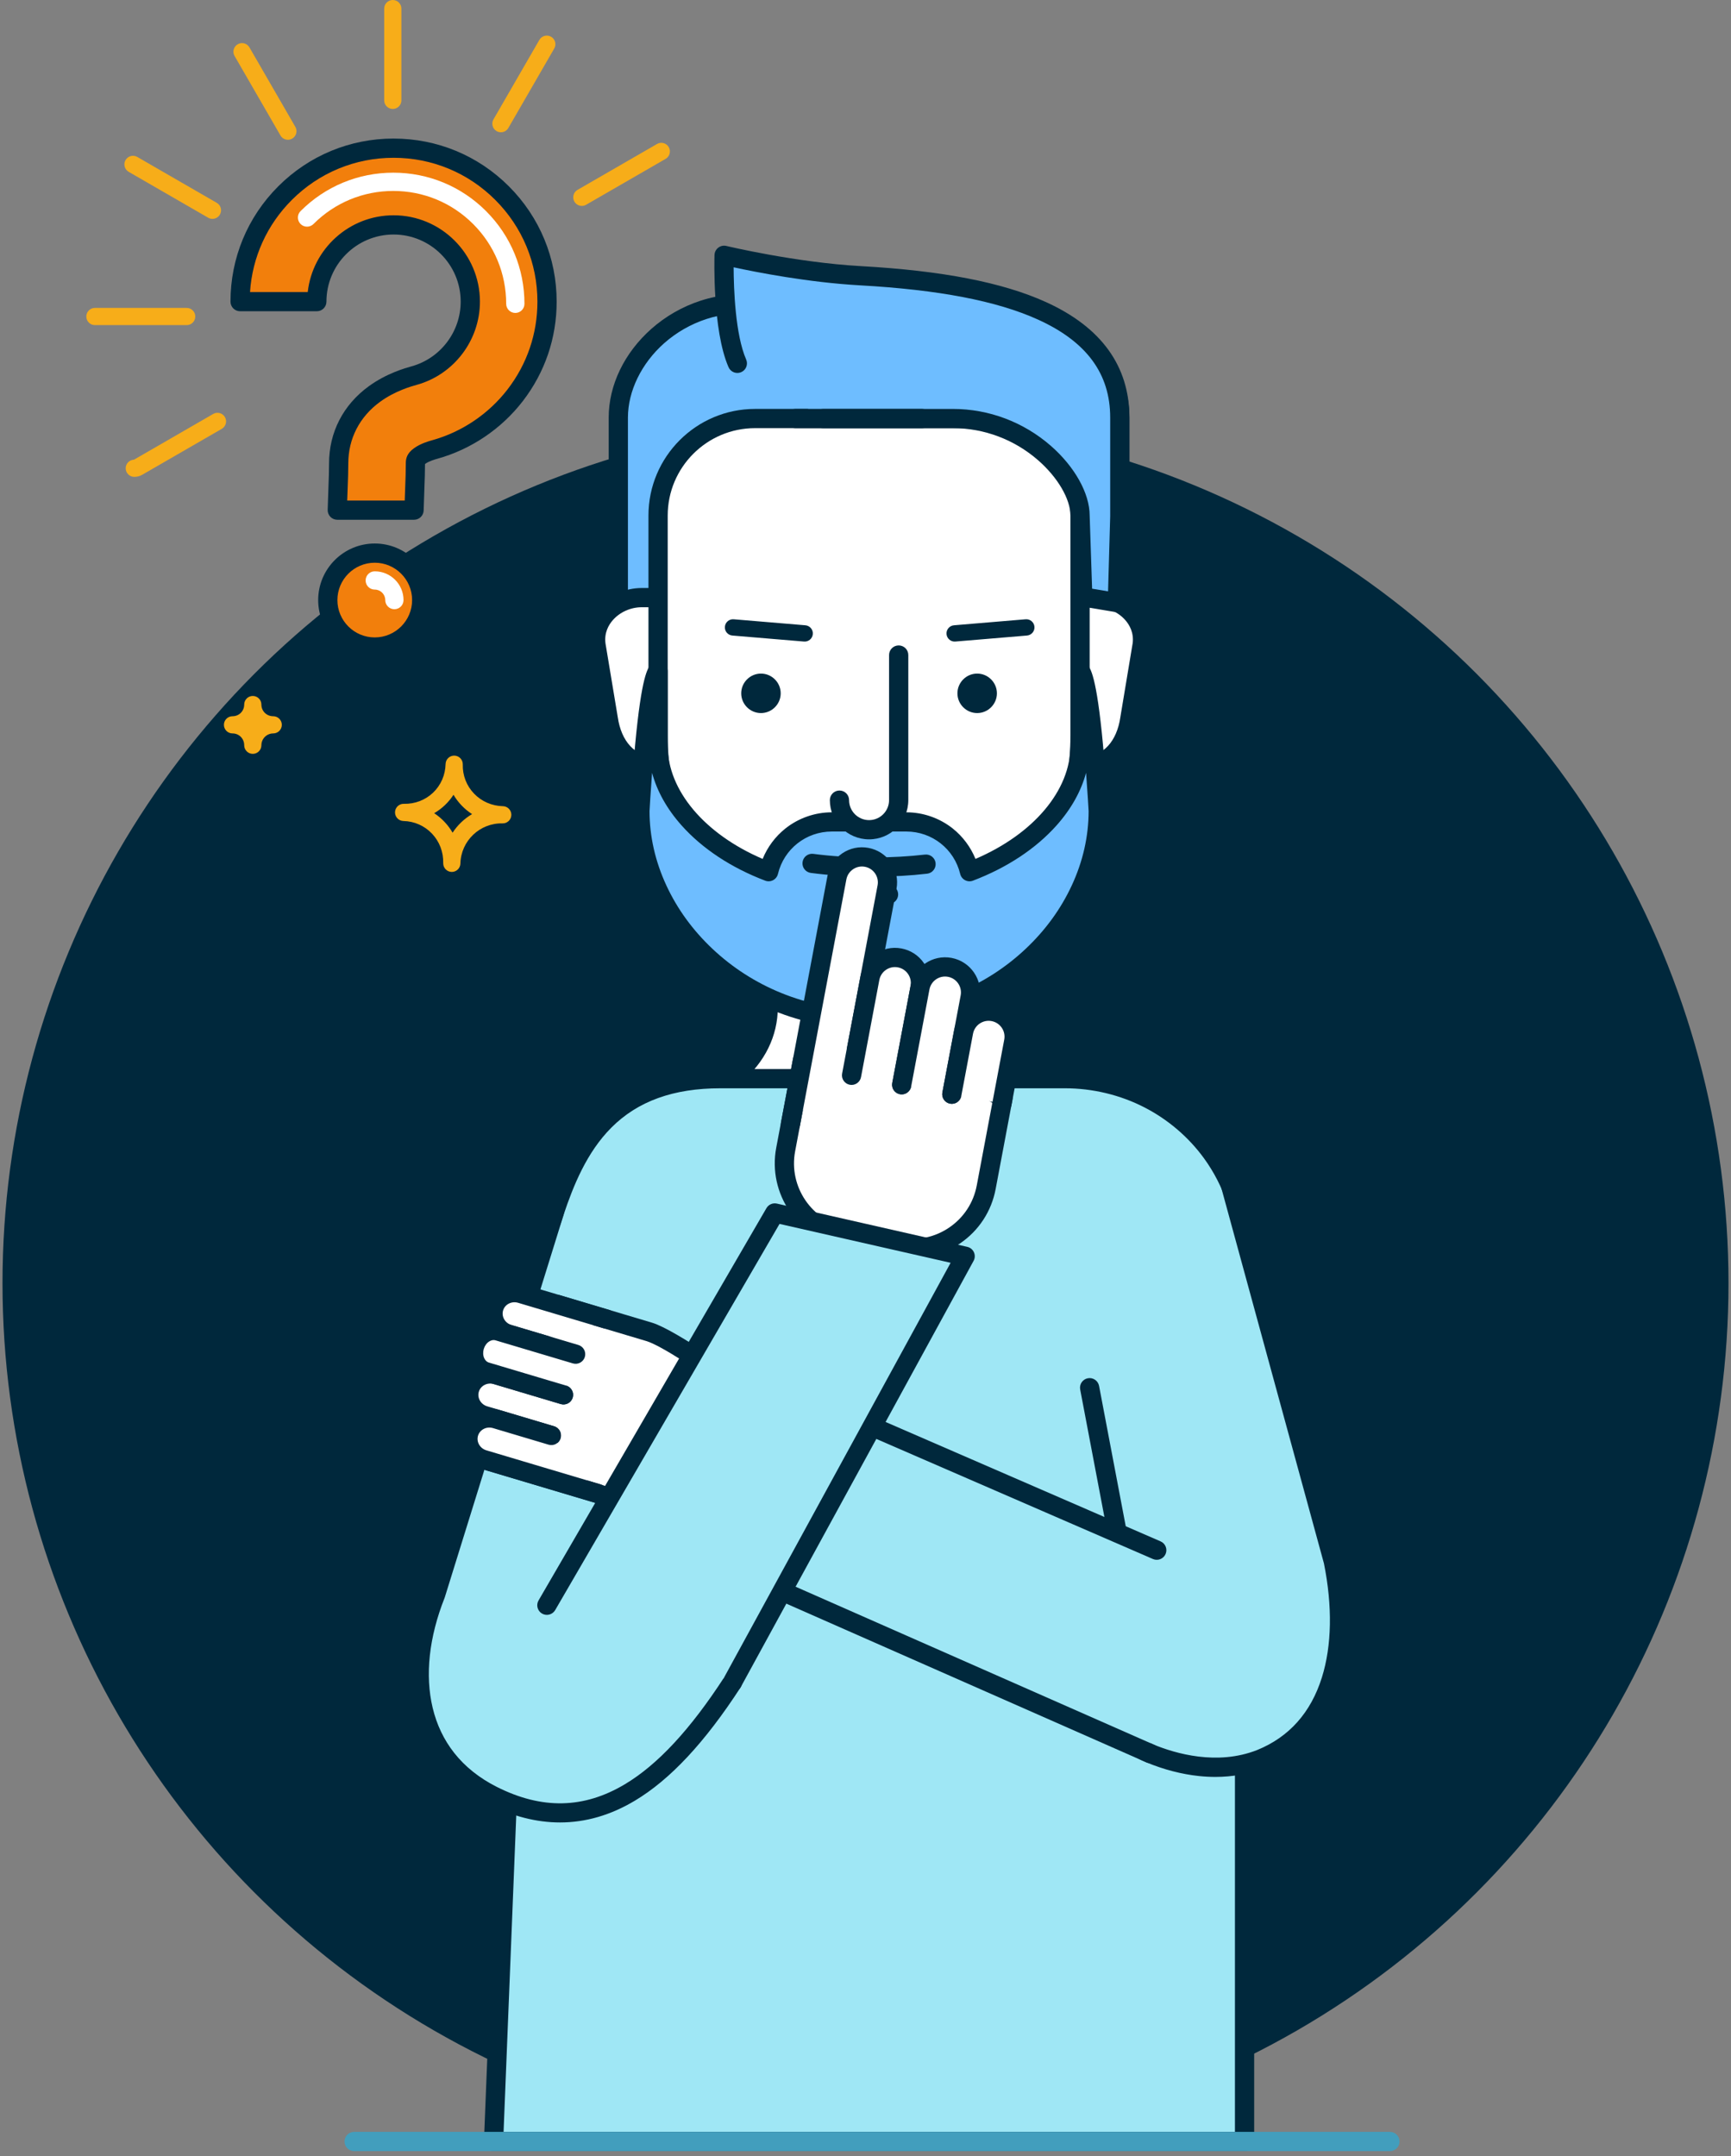 <svg xmlns="http://www.w3.org/2000/svg" width="346" height="431" viewBox="0 0 346 431" fill="none"><rect x="0" y="0" width="346" height="431" fill="#808080" stroke="none"/><g clip-path="url(#clip0_346_10079)"><circle cx="173" cy="256.5" r="172.5" fill="#00283C"></circle><path d="M100.531 161.156C98.317 161.103 96.267 160.211 94.759 158.644C93.251 157.077 92.448 155.004 92.501 152.805C92.501 152.791 92.501 152.778 92.501 152.764C92.501 151.835 91.758 151.069 90.825 151.047C90.81 151.047 90.797 151.047 90.782 151.047C89.853 151.047 89.087 151.79 89.066 152.723C89.013 154.93 88.123 156.965 86.561 158.455C84.998 159.944 82.923 160.734 80.718 160.682C79.767 160.654 78.982 161.41 78.96 162.358C78.96 162.372 78.96 162.386 78.96 162.399C78.96 163.329 79.702 164.094 80.636 164.117C82.833 164.17 84.865 165.07 86.359 166.653C87.853 168.235 88.646 170.325 88.593 172.536C88.593 172.551 88.593 172.564 88.593 172.577C88.593 173.507 89.336 174.272 90.27 174.295C90.284 174.295 90.297 174.295 90.312 174.295C91.242 174.295 92.007 173.552 92.028 172.619C92.137 168.083 95.92 164.482 100.45 164.59C101.401 164.616 102.186 163.861 102.209 162.913C102.209 162.9 102.209 162.885 102.209 162.872C102.209 161.943 101.466 161.177 100.532 161.155L100.531 161.156ZM92.198 164.37C91.534 165.003 90.956 165.701 90.467 166.452C90.021 165.681 89.483 164.958 88.858 164.296C88.229 163.63 87.534 163.047 86.786 162.557C87.555 162.109 88.275 161.569 88.932 160.943C89.59 160.316 90.164 159.623 90.648 158.876C91.103 159.646 91.65 160.369 92.285 161.029C92.915 161.684 93.612 162.256 94.362 162.738C93.588 163.191 92.862 163.737 92.199 164.37H92.198Z" fill="#F7AD19"></path><path d="M54.614 143.174C53.287 143.174 52.247 142.148 52.247 140.837C52.247 139.889 51.478 139.119 50.53 139.119C49.581 139.119 48.812 139.889 48.812 140.837C48.812 142.148 47.786 143.174 46.475 143.174C45.525 143.174 44.757 143.943 44.757 144.891C44.757 145.84 45.527 146.609 46.475 146.609C47.786 146.609 48.812 147.648 48.812 148.975C48.812 149.924 49.581 150.693 50.53 150.693C51.478 150.693 52.247 149.924 52.247 148.975C52.247 147.671 53.309 146.609 54.614 146.609C55.562 146.609 56.331 145.84 56.331 144.891C56.331 143.943 55.562 143.174 54.614 143.174Z" fill="#F7AD19"></path><path d="M193.741 201.415V175.6H153.548V201.415C153.548 211.906 143.44 220.411 130.973 220.411H216.318C203.85 220.411 193.742 211.907 193.742 201.415H193.741Z" fill="white"></path><path d="M216.316 218.49C204.928 218.49 195.662 210.83 195.662 201.415V175.599C195.662 174.537 194.802 173.678 193.741 173.678H153.548C152.486 173.678 151.627 174.538 151.627 175.599V201.415C151.627 210.83 142.361 218.49 130.973 218.49C129.911 218.49 129.051 219.35 129.051 220.411C129.051 221.472 129.912 222.332 130.973 222.332H216.318C217.38 222.332 218.239 221.472 218.239 220.411C218.239 219.35 217.378 218.49 216.318 218.49H216.316ZM145.143 218.49C146.209 217.842 147.224 217.116 148.172 216.318C152.877 212.358 155.468 207.065 155.468 201.415V177.521H191.818V201.415C191.818 207.065 194.41 212.358 199.115 216.318C200.064 217.116 201.077 217.842 202.143 218.49H145.142H145.143Z" fill="#00283C"></path><path d="M204.156 63.795L151.85 60.887C136.091 58.965 123.591 71.265 123.591 83.472V144.72H223.833V83.472C223.833 72.605 215.022 63.795 204.156 63.795Z" fill="#6EBDFF"></path><path d="M204.21 61.872L152.018 58.971C147.892 58.477 143.84 58.867 139.971 60.131C136.402 61.297 133.026 63.232 130.21 65.726C124.782 70.533 121.668 77 121.668 83.47V144.718C121.668 145.78 122.529 146.64 123.59 146.64H223.831C224.893 146.64 225.753 145.779 225.753 144.718V83.47C225.753 71.579 216.094 61.901 204.209 61.872H204.21ZM221.911 142.797H125.514V83.47C125.514 78.179 128.222 72.621 132.76 68.603C135.186 66.455 138.093 64.789 141.166 63.784C144.517 62.689 148.034 62.357 151.618 62.794C151.661 62.799 151.702 62.803 151.744 62.804L204.05 65.712C204.086 65.715 204.121 65.715 204.157 65.715C213.947 65.715 221.912 73.68 221.912 83.47V142.797H221.911Z" fill="#00283C"></path><path d="M140.922 119.463H128.269C123.219 119.463 118.419 123.573 119.126 128.889L121.587 143.671C122.384 149.151 125.68 153.097 130.729 153.097H143.382C143.926 153.097 144.369 152.641 144.369 152.08L141.908 120.48C141.908 119.918 141.466 119.463 140.922 119.463Z" fill="white"></path><path d="M143.828 120.385C143.779 118.808 142.494 117.539 140.921 117.539H128.268C124.976 117.539 121.735 118.996 119.597 121.435C117.693 123.609 116.849 126.345 117.22 129.139C117.223 129.16 117.226 129.18 117.23 129.202L119.687 143.965C120.148 147.112 121.348 149.801 123.155 151.745C125.146 153.885 127.765 155.016 130.729 155.016H143.382C144.985 155.016 146.29 153.697 146.29 152.078C146.29 152.027 146.288 151.978 146.284 151.928L143.828 120.384V120.385ZM130.729 151.173C128.834 151.173 127.233 150.484 125.969 149.128C124.692 147.755 123.833 145.772 123.488 143.393C123.486 143.38 123.484 143.367 123.481 143.355L121.026 128.606C120.752 126.467 121.668 124.904 122.488 123.97C123.906 122.351 126.066 121.385 128.267 121.385H140.05L142.37 151.174H130.729V151.173Z" fill="#00283C"></path><path d="M219.156 119.463H206.503C205.958 119.463 205.516 119.918 205.516 120.48L203.056 152.08C203.056 152.641 203.498 153.097 204.042 153.097H216.695C221.744 153.097 225.04 149.151 225.838 143.671L228.298 128.889C229.004 123.573 224.205 119.463 219.156 119.463Z" fill="white"></path><path d="M219.155 117.539H206.502C204.929 117.539 203.645 118.808 203.596 120.385L201.139 151.929C201.135 151.98 201.134 152.029 201.134 152.079C201.134 153.7 202.438 155.017 204.042 155.017H216.695C219.658 155.017 222.278 153.886 224.268 151.746C226.077 149.803 227.275 147.113 227.736 143.967L230.194 129.203C230.198 129.182 230.201 129.162 230.203 129.141C230.574 126.346 229.73 123.611 227.826 121.436C225.689 118.997 222.447 117.54 219.155 117.54V117.539ZM226.397 128.604L223.942 143.354C223.94 143.367 223.938 143.38 223.936 143.392C223.59 145.77 222.732 147.754 221.454 149.127C220.192 150.484 218.591 151.172 216.695 151.172H205.053L207.374 121.382H219.157C221.357 121.382 223.519 122.349 224.937 123.967C225.756 124.903 226.673 126.464 226.399 128.603L226.397 128.604Z" fill="#00283C"></path><path d="M196.5 83.664H150.923C140.218 83.664 131.539 92.343 131.539 103.048V147.104C131.539 172.851 150.143 196.172 172.88 196.172H174.542C197.28 196.172 215.883 172.851 215.883 147.104V103.048C215.883 92.343 207.204 83.664 196.499 83.664H196.5Z" fill="white"></path><path d="M196.501 81.742H150.923C139.175 81.742 129.617 91.3 129.617 103.049V147.105C129.617 153.636 130.753 160.09 132.993 166.287C135.171 172.307 138.268 177.768 142.202 182.52C146.196 187.343 150.816 191.147 155.936 193.829C161.339 196.659 167.039 198.094 172.879 198.094H174.541C180.381 198.094 186.082 196.659 191.485 193.829C196.604 191.147 201.224 187.341 205.218 182.52C209.152 177.768 212.251 172.307 214.427 166.287C216.667 160.09 217.804 153.636 217.804 147.105V103.049C217.804 91.3 208.245 81.742 196.497 81.742H196.501ZM213.963 147.103C213.963 159.072 209.698 171.086 202.261 180.067C198.594 184.496 194.37 187.98 189.705 190.423C184.858 192.963 179.757 194.25 174.545 194.25H172.883C167.671 194.25 162.57 192.963 157.723 190.423C153.058 187.978 148.833 184.494 145.167 180.067C137.73 171.086 133.465 159.072 133.465 147.103V103.048C133.465 93.419 141.299 85.585 150.927 85.585H196.505C206.133 85.585 213.967 93.419 213.967 103.048V147.103H213.963Z" fill="#00283C"></path><path d="M152.103 134.648C149.933 134.648 148.157 136.424 148.157 138.595C148.157 140.765 149.933 142.541 152.103 142.541C154.274 142.541 156.05 140.765 156.05 138.595C156.05 136.424 154.274 134.648 152.103 134.648Z" fill="#00283C"></path><path d="M195.321 134.648C193.15 134.648 191.375 136.424 191.375 138.595C191.375 140.765 193.15 142.541 195.321 142.541C197.491 142.541 199.267 140.765 199.267 138.595C199.267 136.424 197.491 134.648 195.321 134.648Z" fill="#00283C"></path><path d="M160.979 124.992L146.657 123.791C145.759 123.715 144.969 124.383 144.894 125.281C144.819 126.179 145.486 126.968 146.384 127.043L160.707 128.244C161.604 128.32 162.394 127.652 162.469 126.755C162.545 125.857 161.877 125.068 160.979 124.992Z" fill="#00283C"></path><path d="M205.007 123.791L190.685 124.992C189.787 125.068 189.119 125.857 189.195 126.755C189.27 127.652 190.059 128.32 190.957 128.244L205.28 127.043C206.178 126.968 206.845 126.179 206.77 125.281C206.694 124.383 205.905 123.715 205.007 123.791Z" fill="#00283C"></path><path d="M172.03 55.121C158.552 54.368 144.739 51.033 144.739 51.033C144.739 51.033 144.281 65.534 147.385 72.634L164.535 83.666H190.494C205.432 83.666 215.885 95.629 215.885 103.05L216.425 119.312L223.344 120.465L223.833 103.238V83.471C223.833 62.79 199.513 56.658 172.03 55.121Z" fill="#6EBDFF"></path><path d="M209.031 60.366C200.386 56.45 188.318 54.108 172.138 53.202C158.999 52.467 145.327 49.198 145.191 49.165C144.628 49.03 144.035 49.154 143.575 49.505C143.116 49.856 142.838 50.395 142.819 50.972C142.799 51.581 142.385 65.99 145.624 73.403C146.049 74.375 147.183 74.82 148.155 74.395C149.127 73.97 149.572 72.837 149.146 71.865C146.971 66.888 146.66 57.73 146.641 53.434C151.18 54.418 161.573 56.461 171.923 57.041C187.622 57.919 199.241 60.153 207.444 63.869C217.179 68.278 221.91 74.69 221.91 83.473V103.212L221.485 118.207L218.294 117.675L217.806 103.017C217.792 98.617 214.824 93.299 210.056 89.129C204.61 84.367 197.663 81.745 190.493 81.745H164.534C163.472 81.745 162.613 82.605 162.613 83.666C162.613 84.727 163.473 85.588 164.534 85.588H190.493C196.733 85.588 202.78 87.872 207.525 92.021C211.435 95.44 213.962 99.77 213.962 103.049C213.962 103.07 213.962 103.091 213.962 103.112L214.502 119.374C214.533 120.289 215.204 121.056 216.107 121.205L223.026 122.359C223.131 122.376 223.237 122.385 223.343 122.385C223.785 122.385 224.218 122.233 224.564 121.947C224.993 121.595 225.248 121.073 225.263 120.518L225.752 103.291C225.752 103.273 225.752 103.255 225.752 103.237V83.47C225.752 73.165 220.125 65.392 209.028 60.365L209.031 60.366Z" fill="#00283C"></path><path d="M215.884 149.1C215.884 159.526 206.901 169.267 193.792 174.243C192.419 168.537 187.284 164.296 181.157 164.296H166.268C160.14 164.296 155.006 168.537 153.633 174.243C140.523 169.268 131.541 159.526 131.541 149.1V134.111C129.248 136.741 127.908 162.101 127.908 162.101C127.908 183.917 148.115 203.677 172.81 203.677H174.615C199.312 203.677 219.517 183.917 219.517 162.101C219.517 162.101 218.177 136.741 215.884 134.111V149.1Z" fill="#6EBDFF"></path><path d="M220.475 148.916C219.174 134.961 217.931 133.535 217.333 132.85C216.806 132.247 215.96 132.032 215.211 132.314C214.46 132.595 213.963 133.313 213.963 134.114V149.103C213.963 158.007 206.579 166.72 194.983 171.693C194.023 169.336 192.462 167.231 190.457 165.63C187.828 163.531 184.526 162.377 181.157 162.377H166.267C162.898 162.377 159.596 163.533 156.967 165.63C154.962 167.231 153.4 169.336 152.441 171.693C140.845 166.72 133.461 158.007 133.461 149.103V134.114C133.461 133.313 132.964 132.595 132.214 132.314C131.464 132.033 130.617 132.247 130.091 132.85C129.494 133.535 128.251 134.961 126.95 148.916C126.331 155.546 125.991 161.938 125.987 162.002C125.986 162.035 125.984 162.07 125.984 162.104C125.984 167.729 127.236 173.283 129.705 178.612C132.09 183.759 135.48 188.422 139.779 192.471C144.112 196.552 149.113 199.769 154.647 202.029C160.446 204.398 166.556 205.601 172.809 205.601H174.614C180.867 205.601 186.977 204.4 192.776 202.029C198.31 199.768 203.311 196.552 207.644 192.471C211.943 188.422 215.331 183.759 217.717 178.612C220.187 173.283 221.439 167.729 221.439 162.104C221.439 162.07 221.439 162.036 221.436 162.002C221.432 161.938 221.092 155.546 220.473 148.916H220.475ZM214.231 176.995C212.052 181.696 208.95 185.961 205.01 189.673C201.023 193.43 196.419 196.389 191.323 198.471C185.988 200.651 180.366 201.757 174.615 201.757H172.81C167.059 201.757 161.438 200.651 156.103 198.471C151.008 196.389 146.403 193.428 142.415 189.673C138.476 185.961 135.373 181.696 133.195 176.995C130.97 172.193 129.838 167.2 129.83 162.154C129.854 161.719 130.03 158.534 130.338 154.483C131.326 158.155 133.317 161.72 136.235 164.995C140.375 169.641 146.155 173.462 152.951 176.041C153.467 176.237 154.042 176.202 154.531 175.945C155.019 175.687 155.373 175.232 155.501 174.695C156.702 169.705 161.131 166.22 166.269 166.22H181.158C186.296 166.22 190.724 169.705 191.926 174.695C192.055 175.231 192.409 175.687 192.896 175.945C193.385 176.203 193.96 176.239 194.476 176.043C201.272 173.463 207.051 169.644 211.192 164.996C214.11 161.72 216.101 158.155 217.088 154.483C217.398 158.534 217.574 161.719 217.597 162.154C217.589 167.2 216.457 172.193 214.232 176.995H214.231Z" fill="#00283C"></path><path d="M184.88 170.828C181.678 171.201 178.303 171.39 174.845 171.39H173.783C169.885 171.39 166.114 171.152 162.575 170.683C161.522 170.544 160.557 171.283 160.417 172.335C160.278 173.388 161.017 174.354 162.069 174.494C165.775 174.985 169.715 175.234 173.782 175.234H174.844C178.45 175.234 181.975 175.037 185.324 174.648C186.378 174.524 187.133 173.571 187.011 172.517C186.888 171.463 185.935 170.708 184.88 170.83V170.828Z" fill="#00283C"></path><path d="M177.547 176.872C176.616 176.9 175.668 176.914 174.728 176.914H173.666C172.408 176.914 171.139 176.889 169.897 176.838C168.838 176.794 167.941 177.619 167.899 178.68C167.855 179.74 168.68 180.635 169.741 180.678C171.036 180.731 172.356 180.757 173.667 180.757H174.729C175.708 180.757 176.695 180.743 177.665 180.712C178.726 180.681 179.56 179.793 179.527 178.733C179.495 177.672 178.604 176.839 177.547 176.869V176.872Z" fill="#00283C"></path><path d="M173.712 165.862C176.981 165.862 179.631 163.212 179.631 159.943V130.939L167.794 159.943C167.794 163.212 170.444 165.862 173.713 165.862H173.712Z" fill="white"></path><path d="M179.631 129.018C178.569 129.018 177.71 129.878 177.71 130.939V159.942C177.71 162.146 175.917 163.939 173.713 163.939C171.51 163.939 169.717 162.146 169.717 159.942C169.717 158.88 168.856 158.021 167.795 158.021C166.735 158.021 165.874 158.882 165.874 159.942C165.874 164.266 169.391 167.783 173.715 167.783C178.038 167.783 181.556 164.266 181.556 159.942V130.939C181.556 129.877 180.695 129.018 179.634 129.018H179.631Z" fill="#00283C"></path><path d="M212.867 215.622H144.002C122.094 215.622 115.175 229.257 110.823 242.246C110.169 244.198 105.375 258.259 105.375 260.388L98.656 428.076H248.768V250.508C248.768 243.011 246.334 236.067 242.193 230.38C235.691 221.45 224.979 215.621 212.867 215.621V215.622Z" fill="#9FE7F5"></path><path d="M230.513 217.945C225.114 215.17 219.012 213.701 212.867 213.701H144.002C133.528 213.701 125.503 216.648 119.468 222.707C113.991 228.205 111.104 235.362 109.001 241.636L108.808 242.21C104.132 256.079 103.472 259.228 103.454 260.34L96.736 428.001C96.715 428.524 96.908 429.032 97.271 429.41C97.634 429.787 98.134 430 98.657 430H248.769C249.831 430 250.69 429.139 250.69 428.079V250.511C250.69 242.841 248.29 235.489 243.748 229.252C240.32 224.545 235.744 220.635 230.513 217.945ZM246.846 426.157H100.657L107.295 260.468C107.295 260.442 107.297 260.426 107.297 260.4C107.313 259.959 107.731 257.435 112.449 243.439L112.645 242.858C114.606 237.005 117.273 230.357 122.19 225.421C127.469 220.121 134.602 217.545 144.002 217.545H212.867C218.403 217.545 223.897 218.866 228.755 221.363C233.454 223.78 237.563 227.289 240.64 231.513C244.7 237.09 246.846 243.658 246.846 250.509V426.156V426.157Z" fill="#00283C"></path><path d="M246.021 237.119L209.302 320.528C213.529 330.384 219.159 346.102 229.876 350.518C235.233 352.725 243.742 354.864 251.987 351.614C266.797 345.617 269.882 328.795 266.507 312.084L246.021 237.119Z" fill="#9FE7F5"></path><path d="M268.361 311.577L247.875 236.612C247.596 235.589 246.539 234.986 245.514 235.266C244.49 235.545 243.886 236.602 244.167 237.627L264.636 312.528C266.355 321.077 266.214 328.948 264.232 335.294C262.028 342.346 257.668 347.237 251.273 349.83C243.253 352.987 234.884 350.502 230.608 348.741C221.661 345.055 216.275 332.187 212.342 322.792C211.898 321.732 211.48 320.731 211.068 319.771C210.65 318.795 209.52 318.344 208.544 318.762C207.568 319.18 207.117 320.31 207.535 321.286C207.94 322.23 208.356 323.223 208.796 324.276C212.987 334.29 218.727 348.004 229.144 352.295C232.65 353.74 236.183 354.658 239.646 355.025C240.759 355.142 241.855 355.201 242.933 355.201C246.385 355.201 249.657 354.6 252.691 353.402C252.696 353.4 252.702 353.398 252.707 353.396C256.559 351.836 259.831 349.521 262.431 346.515C264.842 343.728 266.683 340.338 267.9 336.44C270.08 329.463 270.249 320.909 268.39 311.704C268.382 311.662 268.371 311.619 268.359 311.578L268.361 311.577Z" fill="#00283C"></path><path d="M87.08 318.705C80.799 334.556 82.996 351.125 98.432 358.908C119.395 369.477 134.7 354.301 146.402 336.281L110.823 242.248L87.078 318.705H87.08Z" fill="#9FE7F5"></path><path d="M147.45 334.67C146.56 334.092 145.369 334.344 144.791 335.235C137.971 345.735 131.466 352.745 124.905 356.665C116.697 361.569 108.322 361.741 99.298 357.192C95.816 355.436 92.947 353.145 90.773 350.383C88.731 347.788 87.286 344.76 86.481 341.385C84.927 334.871 85.751 327.274 88.866 319.412C88.885 319.367 88.9 319.321 88.915 319.274L112.66 242.817C112.975 241.803 112.408 240.727 111.394 240.411C110.381 240.096 109.303 240.663 108.989 241.677L85.267 318.065C81.882 326.64 81.009 335.011 82.744 342.277C84.674 350.363 89.8 356.706 97.569 360.623C102.434 363.077 107.233 364.303 111.937 364.303C117.044 364.303 122.038 362.857 126.878 359.965C133.956 355.737 140.87 348.332 148.017 337.329C148.595 336.439 148.342 335.248 147.451 334.67H147.45Z" fill="#00283C"></path><path d="M111.294 260.729L106.29 262.243L96.676 291.76L119.494 298.567L140.339 305.885L170.05 293.598C170.05 293.598 137.007 268.397 129.75 266.233L111.296 260.729H111.294Z" fill="white"></path><path d="M171.216 292.071C171.132 292.007 162.827 285.677 153.741 279.166C149.141 275.869 135.144 265.836 130.3 264.392L111.845 258.887C111.484 258.779 111.1 258.779 110.74 258.889L105.736 260.404C105.134 260.587 104.66 261.051 104.466 261.649L94.852 291.166C94.692 291.659 94.737 292.195 94.978 292.655C95.219 293.113 95.634 293.456 96.13 293.604L118.904 300.397L139.706 307.699C139.916 307.773 140.131 307.808 140.343 307.808C141.136 307.808 141.879 307.312 142.156 306.522C142.507 305.521 141.981 304.423 140.978 304.072L120.134 296.754C120.105 296.744 120.076 296.734 120.046 296.727L99.117 290.483L107.811 263.793L111.303 262.735L129.203 268.076C134.879 269.769 159.775 288.177 168.888 295.128C169.731 295.772 170.938 295.609 171.581 294.765C172.225 293.922 172.062 292.715 171.218 292.072L171.216 292.071Z" fill="#00283C"></path><path d="M98.721 261.4C98.052 263.643 99.38 266.021 101.69 266.71L109.038 268.902L121.245 263.695L104.113 258.585C101.804 257.896 99.39 259.157 98.721 261.4Z" fill="white"></path><path d="M121.794 261.853L104.663 256.743C101.341 255.751 97.849 257.594 96.879 260.851C95.908 264.107 97.819 267.561 101.14 268.551L108.488 270.743C108.671 270.797 108.856 270.824 109.038 270.824C109.865 270.824 110.629 270.285 110.878 269.45C111.182 268.433 110.603 267.363 109.586 267.059L102.238 264.867C100.948 264.482 100.196 263.173 100.561 261.949C100.927 260.724 102.274 260.04 103.563 260.426L120.695 265.536C121.712 265.839 122.782 265.26 123.086 264.243C123.39 263.226 122.811 262.156 121.794 261.852V261.853Z" fill="#00283C"></path><path d="M93.873 277.652C93.204 279.895 94.533 282.273 96.842 282.962L110.212 286.951L112.635 278.825L99.266 274.837C96.956 274.148 94.542 275.409 93.873 277.652Z" fill="white"></path><path d="M113.184 276.983L99.815 272.994C96.494 272.004 93.002 273.846 92.031 277.102C91.557 278.689 91.746 280.368 92.564 281.827C93.37 283.269 94.694 284.326 96.293 284.803L109.662 288.791C109.845 288.845 110.03 288.872 110.211 288.872C111.039 288.872 111.803 288.333 112.052 287.499C112.355 286.482 111.777 285.412 110.76 285.107L97.39 281.119C96.756 280.929 96.233 280.515 95.918 279.951C95.613 279.405 95.54 278.783 95.714 278.2C96.079 276.975 97.426 276.292 98.716 276.677L112.085 280.666C113.102 280.969 114.173 280.39 114.477 279.373C114.78 278.356 114.201 277.286 113.184 276.982V276.983Z" fill="#00283C"></path><path d="M99.1 283.635C96.79 282.947 94.376 284.207 93.707 286.451C93.038 288.694 94.367 291.072 96.676 291.761L119.494 298.567L110.211 286.95L99.1 283.635Z" fill="white"></path><path d="M120.042 296.724L97.225 289.917C96.59 289.728 96.067 289.313 95.751 288.749C95.446 288.204 95.373 287.581 95.547 286.998C95.72 286.416 96.121 285.935 96.676 285.645C97.25 285.346 97.915 285.286 98.549 285.476L109.66 288.79C110.677 289.093 111.747 288.515 112.052 287.498C112.355 286.481 111.777 285.411 110.76 285.106L99.648 281.792C98.05 281.315 96.362 281.472 94.898 282.238C93.415 283.013 92.338 284.313 91.864 285.899C91.39 287.487 91.579 289.165 92.397 290.624C93.203 292.066 94.527 293.123 96.126 293.6L118.943 300.406C119.126 300.461 119.311 300.487 119.493 300.487C120.32 300.487 121.084 299.948 121.333 299.114C121.637 298.097 121.058 297.027 120.041 296.722L120.042 296.724Z" fill="#00283C"></path><path d="M94.859 269.098C94.191 271.341 95.228 273.632 97.177 274.214L112.636 278.825L115.059 270.699L99.6 266.088C97.651 265.507 95.529 266.855 94.859 269.098Z" fill="white"></path><path d="M115.608 268.858L100.149 264.248C98.687 263.812 97.071 264.053 95.719 264.912C94.433 265.729 93.473 267.02 93.018 268.55C92.562 270.079 92.656 271.686 93.285 273.073C93.946 274.533 95.164 275.62 96.626 276.057L112.085 280.668C112.268 280.722 112.453 280.749 112.635 280.749C113.462 280.749 114.226 280.21 114.475 279.375C114.779 278.358 114.2 277.288 113.183 276.984L97.724 272.373C97.182 272.211 96.903 271.749 96.785 271.487C96.543 270.951 96.511 270.281 96.699 269.648C96.887 269.016 97.28 268.472 97.778 268.157C98.021 268.003 98.507 267.769 99.049 267.93L114.509 272.541C115.526 272.844 116.595 272.266 116.9 271.249C117.203 270.232 116.625 269.162 115.608 268.857V268.858Z" fill="#00283C"></path><path d="M121.894 302.911L229.876 350.518L231.219 309.881L138.906 269.799L121.894 302.911Z" fill="#9FE7F5"></path><path d="M231.984 308.116L139.671 268.034C138.742 267.631 137.66 268.019 137.196 268.919L120.184 302.031C119.942 302.503 119.904 303.052 120.082 303.552C120.259 304.051 120.634 304.455 121.119 304.668L229.101 352.275C229.353 352.386 229.617 352.439 229.876 352.439C230.615 352.439 231.318 352.012 231.636 351.293C232.064 350.322 231.624 349.187 230.652 348.759L124.535 301.974L139.793 272.279L230.454 311.643C231.427 312.065 232.559 311.619 232.981 310.645C233.404 309.672 232.958 308.54 231.984 308.117V308.116Z" fill="#00283C"></path><path d="M219.687 277.038C219.488 275.996 218.483 275.311 217.439 275.508C216.397 275.707 215.713 276.712 215.91 277.756L221.387 306.581C221.562 307.503 222.368 308.145 223.273 308.145C223.392 308.145 223.512 308.135 223.634 308.111C224.676 307.912 225.361 306.907 225.164 305.864L219.687 277.038Z" fill="#00283C"></path><path d="M160.406 211.948L157.045 229.78C155.509 237.934 160.872 245.788 169.025 247.324L179.582 249.313C187.735 250.849 195.589 245.486 197.126 237.332L200.486 219.5L170.922 201.607L160.407 211.947L160.406 211.948Z" fill="white"></path><path d="M201.481 217.858L171.916 199.965C171.164 199.51 170.2 199.624 169.574 200.239L159.059 210.579C158.78 210.854 158.591 211.208 158.518 211.593L155.157 229.425C153.426 238.606 159.488 247.484 168.669 249.213L179.226 251.202C180.284 251.402 181.346 251.5 182.399 251.5C185.774 251.5 189.07 250.488 191.917 248.545C195.654 245.993 198.174 242.138 199.013 237.69L202.373 219.858C202.522 219.07 202.166 218.273 201.48 217.858H201.481ZM195.236 236.979C194.588 240.418 192.639 243.397 189.75 245.37C186.86 247.343 183.375 248.073 179.937 247.426L169.38 245.437C162.283 244.099 157.596 237.236 158.934 230.138L162.183 212.898L171.204 204.028L198.35 220.458L195.237 236.98L195.236 236.979Z" fill="#00283C"></path><path d="M173.239 171.378C170.473 170.857 167.806 172.677 167.285 175.444L157.997 224.726L171.186 209.797L177.304 177.332C177.826 174.566 176.005 171.899 173.239 171.378Z" fill="white"></path><path d="M173.596 169.491C171.752 169.143 169.885 169.535 168.337 170.593C166.789 171.651 165.744 173.248 165.397 175.09L156.109 224.372C155.913 225.416 156.599 226.42 157.641 226.617C157.762 226.639 157.881 226.65 157.999 226.65C158.905 226.65 159.711 226.006 159.886 225.083L169.174 175.801C169.332 174.967 169.803 174.245 170.503 173.766C171.204 173.288 172.049 173.11 172.883 173.268C173.717 173.425 174.439 173.897 174.918 174.597C175.396 175.298 175.574 176.143 175.416 176.977L169.298 209.442C169.102 210.485 169.788 211.49 170.831 211.686C171.874 211.882 172.879 211.196 173.075 210.154L179.193 177.689C179.54 175.846 179.149 173.979 178.091 172.431C177.033 170.883 175.436 169.838 173.594 169.491H173.596Z" fill="#00283C"></path><path d="M179.827 191.482C177.061 190.96 174.394 192.781 173.873 195.547L170.216 214.954L180.236 216.842L183.894 197.435C184.416 194.669 182.595 192.002 179.828 191.482H179.827Z" fill="white"></path><path d="M180.183 189.593C176.379 188.875 172.701 191.387 171.985 195.192L168.327 214.598C168.131 215.642 168.817 216.647 169.86 216.843C170.903 217.039 171.908 216.353 172.104 215.311L175.762 195.904C176.086 194.183 177.749 193.047 179.471 193.371C180.305 193.529 181.027 194 181.506 194.701C181.984 195.401 182.162 196.246 182.004 197.08L178.346 216.487C178.15 217.53 178.836 218.534 179.879 218.731C179.999 218.754 180.118 218.765 180.236 218.765C181.142 218.765 181.948 218.121 182.123 217.198L185.781 197.791C186.128 195.948 185.737 194.081 184.679 192.533C183.622 190.985 182.024 189.94 180.182 189.593H180.183Z" fill="#00283C"></path><path d="M189.846 193.37C187.08 192.849 184.413 194.669 183.892 197.436L180.235 216.842L190.255 218.731L193.913 199.324C194.435 196.558 192.614 193.891 189.847 193.37H189.846Z" fill="white"></path><path d="M190.203 191.482C186.398 190.764 182.721 193.276 182.004 197.081L178.347 216.487C178.151 217.531 178.837 218.534 179.879 218.732C180.923 218.929 181.926 218.242 182.124 217.2L185.781 197.793C186.106 196.072 187.769 194.935 189.49 195.26C191.212 195.584 192.348 197.249 192.024 198.969L188.366 218.375C188.17 219.419 188.856 220.423 189.898 220.62C190.019 220.643 190.138 220.653 190.256 220.653C191.161 220.653 191.968 220.01 192.143 219.087L195.8 199.68C196.517 195.876 194.006 192.198 190.201 191.482H190.203Z" fill="#00283C"></path><path d="M198.554 202.218C195.788 201.696 193.121 203.517 192.601 206.283L190.255 218.729L200.276 220.617L202.621 208.172C203.143 205.406 201.322 202.739 198.556 202.218H198.554Z" fill="white"></path><path d="M198.911 200.333C195.106 199.617 191.429 202.127 190.713 205.932L188.367 218.377C188.171 219.42 188.857 220.424 189.9 220.621C190.943 220.819 191.948 220.132 192.144 219.089L194.489 206.644C194.814 204.923 196.477 203.787 198.198 204.111C199.033 204.269 199.754 204.74 200.234 205.441C200.712 206.141 200.889 206.986 200.732 207.82L198.386 220.265C198.191 221.309 198.876 222.313 199.919 222.51C200.039 222.532 200.158 222.543 200.276 222.543C201.182 222.543 201.988 221.899 202.163 220.976L204.508 208.531C204.855 206.689 204.465 204.821 203.407 203.273C202.349 201.725 200.752 200.68 198.91 200.333H198.911Z" fill="#00283C"></path><path d="M184.33 81.742H158.961C157.899 81.742 157.04 82.603 157.04 83.664C157.04 84.724 157.901 85.585 158.961 85.585H184.33C185.392 85.585 186.251 84.724 186.251 83.664C186.251 82.603 185.39 81.742 184.33 81.742Z" fill="#00283C"></path><path d="M109.311 320.888L146.402 336.282L192.92 251.119L154.864 242.469L109.311 320.888Z" fill="#9FE7F5"></path><path d="M193.346 249.244L155.289 240.595C154.469 240.409 153.623 240.776 153.201 241.503L107.649 319.922C107.115 320.84 107.428 322.016 108.345 322.55C109.263 323.082 110.439 322.771 110.973 321.853L155.815 244.656L190.014 252.428L144.716 335.36C144.208 336.291 144.551 337.459 145.482 337.967C145.775 338.128 146.09 338.203 146.401 338.203C147.082 338.203 147.74 337.842 148.089 337.202L194.607 252.038C194.895 251.51 194.919 250.876 194.672 250.328C194.424 249.778 193.933 249.377 193.346 249.243V249.244Z" fill="#00283C"></path><path d="M78.513 0C77.564 0 76.796 0.769 76.796 1.718V20.063C76.796 21.013 77.565 21.781 78.513 21.781C79.462 21.781 80.231 21.012 80.231 20.063V1.718C80.231 0.768 79.462 0 78.513 0Z" fill="#F7AD19"></path><path d="M49.862 9.475C49.388 8.652 48.337 8.372 47.516 8.846C46.693 9.32 46.413 10.371 46.887 11.192L56.06 27.08C56.377 27.631 56.955 27.94 57.549 27.94C57.841 27.94 58.136 27.866 58.406 27.709C59.228 27.235 59.509 26.184 59.035 25.363L49.862 9.475Z" fill="#F7AD19"></path><path d="M43.327 40.546L27.439 31.373C26.617 30.899 25.567 31.18 25.093 32.002C24.619 32.824 24.899 33.874 25.722 34.349L41.61 43.521C41.88 43.678 42.175 43.752 42.467 43.752C43.06 43.752 43.637 43.443 43.956 42.892C44.43 42.07 44.15 41.02 43.327 40.546Z" fill="#F7AD19"></path><path d="M37.317 61.553H18.971C18.023 61.553 17.253 62.322 17.253 63.27C17.253 64.218 18.023 64.988 18.971 64.988H37.317C38.265 64.988 39.034 64.218 39.034 63.27C39.034 62.322 38.265 61.553 37.317 61.553Z" fill="#F7AD19"></path><path d="M42.615 82.748L26.776 91.893C25.857 91.926 25.121 92.682 25.121 93.609C25.121 94.536 25.89 95.327 26.838 95.327C27.401 95.327 27.956 95.178 28.443 94.896L44.331 85.724C45.152 85.249 45.434 84.198 44.96 83.377C44.486 82.555 43.435 82.274 42.614 82.748H42.615Z" fill="#F7AD19"></path><path d="M110.157 7.348C109.335 6.874 108.285 7.154 107.811 7.977L98.638 23.865C98.164 24.687 98.444 25.737 99.267 26.211C99.537 26.367 99.832 26.442 100.123 26.442C100.717 26.442 101.294 26.133 101.613 25.582L110.786 9.694C111.26 8.872 110.979 7.822 110.157 7.348Z" fill="#F7AD19"></path><path d="M131.329 28.781L115.44 37.954C114.618 38.428 114.337 39.48 114.811 40.301C115.129 40.852 115.707 41.16 116.301 41.16C116.593 41.16 116.888 41.086 117.158 40.93L133.046 31.757C133.868 31.283 134.149 30.231 133.675 29.41C133.201 28.588 132.15 28.307 131.329 28.781Z" fill="#F7AD19"></path><path d="M78.67 29.617C70.475 29.617 62.773 32.809 56.979 38.602C51.185 44.395 47.994 52.1 47.994 60.293H63.331C63.331 51.835 70.212 44.953 78.671 44.953C87.13 44.953 94.011 51.834 94.011 60.293C94.011 67.159 89.399 73.237 82.795 75.074C81.645 75.394 78.145 76.368 74.865 78.749C70.243 82.104 67.697 87.041 67.697 92.65C67.697 95.323 67.544 97.529 67.422 101.974H82.764C82.886 97.485 83.033 95.426 83.033 92.65C83.033 92.105 83.074 91.742 83.874 91.161C84.916 90.403 86.36 90.002 86.903 89.851C93.236 88.09 98.945 84.24 102.976 79.011C107.143 73.605 109.346 67.132 109.346 60.294C109.346 52.1 106.154 44.397 100.361 38.603C94.567 32.81 86.863 29.619 78.67 29.619V29.617Z" fill="#F27F0C"></path><path d="M78.67 27.697C69.963 27.697 61.777 31.089 55.619 37.245C49.463 43.401 46.071 51.588 46.071 60.296C46.071 61.358 46.932 62.217 47.993 62.217H63.33C64.392 62.217 65.251 61.356 65.251 60.296C65.251 52.897 71.27 46.879 78.668 46.879C86.067 46.879 92.085 52.897 92.085 60.296C92.085 66.302 88.052 71.619 82.277 73.225C81.044 73.569 77.294 74.611 73.733 77.197C68.599 80.923 65.772 86.413 65.772 92.653C65.772 94.201 65.718 95.614 65.65 97.403C65.602 98.669 65.547 100.103 65.498 101.924C65.483 102.443 65.679 102.945 66.042 103.317C66.403 103.689 66.9 103.899 67.419 103.899H82.762C83.802 103.899 84.654 103.07 84.683 102.029C84.732 100.233 84.784 98.839 84.83 97.607C84.898 95.823 84.951 94.406 84.953 92.754C84.968 92.743 84.984 92.73 85.002 92.718C85.765 92.165 87.008 91.819 87.416 91.705C94.149 89.833 100.214 85.742 104.497 80.187C108.926 74.442 111.267 67.564 111.267 60.297C111.267 51.59 107.876 43.404 101.719 37.246C95.563 31.089 87.376 27.699 78.668 27.699L78.67 27.697ZM101.454 77.839C97.675 82.741 92.325 86.35 86.389 88.001C85.754 88.177 84.069 88.646 82.746 89.606C81.309 90.648 81.112 91.686 81.112 92.652C81.112 94.275 81.059 95.682 80.991 97.462C80.962 98.24 80.93 99.085 80.898 100.054H69.401C69.432 99.127 69.464 98.308 69.493 97.549C69.563 95.719 69.617 94.273 69.617 92.652C69.617 87.675 71.882 83.291 75.992 80.306C78.992 78.128 82.24 77.225 83.307 76.928C90.739 74.861 95.93 68.021 95.93 60.296C95.93 50.779 88.187 43.035 78.668 43.035C69.8 43.035 62.472 49.758 61.513 58.374H49.976C50.432 51.417 53.36 44.939 58.335 39.964C63.766 34.533 70.987 31.541 78.667 31.541C86.348 31.541 93.569 34.533 98.999 39.964C104.43 45.394 107.421 52.615 107.421 60.296C107.421 66.706 105.357 72.773 101.452 77.839H101.454Z" fill="#00283C"></path><path d="M74.907 129.341C80.092 129.341 84.295 125.138 84.295 119.954C84.295 114.769 80.092 110.566 74.907 110.566C69.723 110.566 65.52 114.769 65.52 119.954C65.52 125.138 69.723 129.341 74.907 129.341Z" fill="#F27F0C"></path><path d="M74.907 108.645C68.672 108.645 63.599 113.718 63.599 119.953C63.599 126.189 68.672 131.262 74.907 131.262C81.143 131.262 86.216 126.189 86.216 119.953C86.216 113.718 81.143 108.645 74.907 108.645ZM74.907 127.419C70.79 127.419 67.442 124.07 67.442 119.953C67.442 115.836 70.79 112.487 74.907 112.487C79.025 112.487 82.374 115.836 82.374 119.953C82.374 124.07 79.025 127.419 74.907 127.419Z" fill="#00283C"></path><path d="M78.615 34.518C71.613 34.518 65.03 37.244 60.079 42.195C59.366 42.908 59.366 44.064 60.079 44.778C60.791 45.49 61.947 45.49 62.661 44.778C66.922 40.516 72.589 38.17 78.615 38.17C84.642 38.17 90.308 40.516 94.57 44.778C98.831 49.039 101.177 54.705 101.177 60.732C101.177 61.74 101.994 62.558 103.004 62.558C104.013 62.558 104.83 61.741 104.83 60.732C104.83 53.729 102.103 47.147 97.152 42.195C92.201 37.244 85.618 34.518 78.615 34.518Z" fill="white"></path><path d="M74.907 114.205C73.899 114.205 73.081 115.022 73.081 116.031C73.081 117.04 73.898 117.857 74.907 117.857C76.064 117.857 77.006 118.799 77.006 119.956C77.006 120.964 77.823 121.782 78.832 121.782C79.841 121.782 80.658 120.965 80.658 119.956C80.658 116.786 78.079 114.206 74.909 114.206L74.907 114.205Z" fill="white"></path><path d="M277.825 426.156H70.784C69.722 426.156 68.862 427.017 68.862 428.078C68.862 429.138 69.723 429.999 70.784 429.999H277.825C278.887 429.999 279.747 429.138 279.747 428.078C279.747 427.017 278.886 426.156 277.825 426.156Z" fill="#429EBD"></path></g><defs><clipPath id="clip0_346_10079"><rect width="345" height="431" fill="white" transform="translate(0.5)"></rect></clipPath></defs></svg>